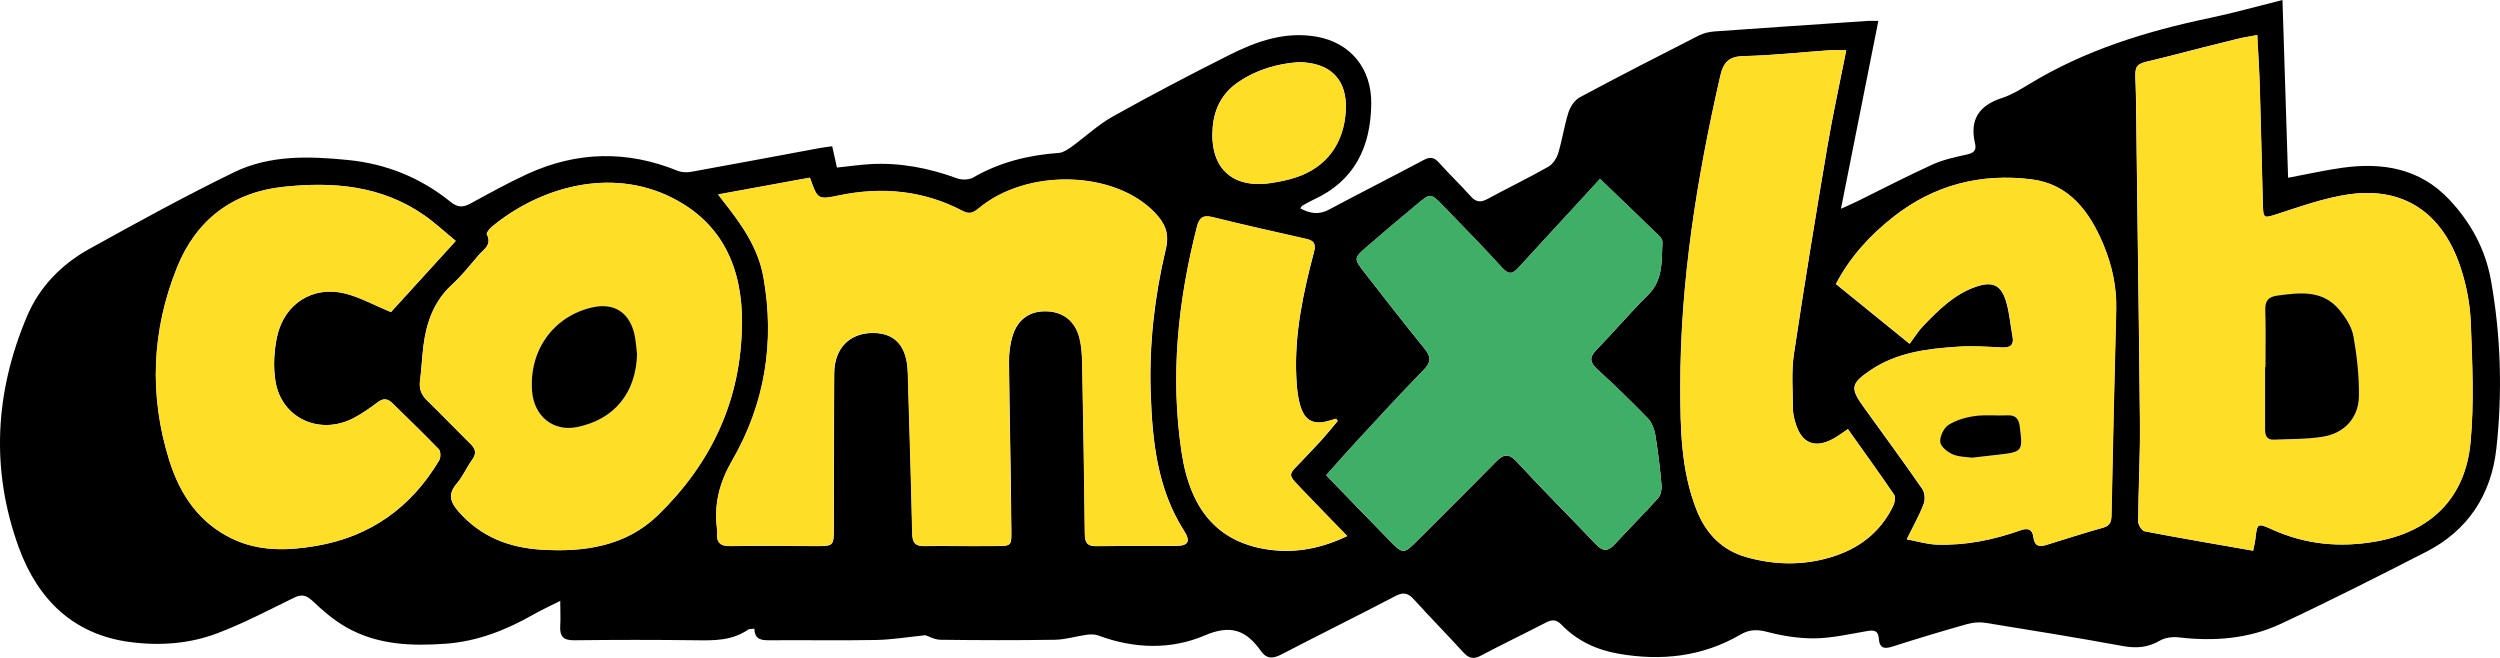 <svg width="190" height="50" viewBox="0 0 190 50" fill="none" xmlns="http://www.w3.org/2000/svg">
<path d="M70.316 48.277C68.992 48.415 67.796 48.614 66.606 48.638C63.914 48.691 61.222 48.638 58.529 48.66C57.909 48.66 57.363 48.653 57.333 47.785C57.138 47.808 56.966 47.785 56.862 47.847C55.65 48.691 54.289 48.684 52.898 48.66C49.817 48.622 46.736 48.622 43.654 48.66C42.802 48.676 42.525 48.353 42.578 47.54C42.615 47.002 42.578 46.457 42.578 45.667C41.74 46.089 41.097 46.381 40.484 46.734C38.419 47.908 36.258 48.745 33.88 48.922C31.247 49.113 28.652 49.014 26.289 47.655C25.362 47.125 24.524 46.404 23.739 45.659C23.253 45.206 22.901 45.152 22.326 45.436C20.411 46.373 18.511 47.371 16.53 48.123C14.376 48.944 12.08 49.098 9.799 48.783C5.573 48.2 2.874 45.567 1.43 41.614C-0.724 35.703 -0.387 29.8 2.051 24.042C3.008 21.778 4.691 20.081 6.792 18.915C10.427 16.903 14.069 14.9 17.794 13.088C20.516 11.768 23.5 11.868 26.439 12.159C29.333 12.443 31.958 13.495 34.246 15.345C34.792 15.79 35.211 15.767 35.772 15.46C37.193 14.685 38.621 13.894 40.087 13.219C43.849 11.499 47.663 11.415 51.5 12.981C51.806 13.104 52.203 13.119 52.539 13.057C55.807 12.466 59.068 11.852 62.336 11.246C62.62 11.192 62.912 11.161 63.248 11.115C63.376 11.676 63.48 12.175 63.607 12.735C64.475 12.643 65.29 12.528 66.12 12.474C68.394 12.344 70.578 12.766 72.724 13.549C73.09 13.687 73.636 13.679 73.965 13.487C75.992 12.321 78.176 11.783 80.472 11.622C80.786 11.599 81.115 11.384 81.392 11.192C82.461 10.417 83.441 9.488 84.578 8.851C87.494 7.223 90.448 5.673 93.432 4.176C95.519 3.124 97.702 2.364 100.088 2.794C102.653 3.255 104.246 5.22 104.216 7.884C104.179 11.207 102.915 13.764 99.841 15.168C99.542 15.307 99.258 15.476 98.966 15.637C98.921 15.66 98.899 15.729 98.824 15.836C99.55 16.228 100.223 16.343 100.993 15.936C103.379 14.662 105.794 13.441 108.187 12.167C108.666 11.914 108.973 11.929 109.347 12.344C110.132 13.226 110.992 14.04 111.777 14.923C112.174 15.368 112.533 15.399 113.034 15.13C114.567 14.301 116.137 13.541 117.655 12.681C117.999 12.489 118.299 12.052 118.418 11.66C118.732 10.639 118.882 9.557 119.203 8.544C119.346 8.099 119.682 7.6 120.071 7.392C123.062 5.788 126.091 4.237 129.12 2.694C129.487 2.51 129.92 2.418 130.324 2.387C134.198 2.111 138.079 1.85 141.961 1.589C142.193 1.574 142.425 1.589 142.754 1.589C141.811 6.325 140.891 10.962 139.912 15.867C140.495 15.598 140.817 15.468 141.123 15.314C143.038 14.37 144.93 13.388 146.867 12.505C147.675 12.136 148.572 11.944 149.447 11.752C149.948 11.645 150.24 11.469 150.105 10.916C149.664 9.05 150.449 7.999 152.154 7.446C152.857 7.216 153.523 6.817 154.166 6.425C158.436 3.815 163.103 2.38 167.934 1.366C169.744 0.99 171.524 0.484 173.468 0C173.61 4.583 173.752 9.035 173.895 13.51C175.33 13.242 176.662 12.942 178.015 12.75C181.052 12.328 183.886 12.781 186.13 15.153C187.76 16.88 188.889 18.922 189.315 21.317C190.071 25.547 190.19 29.807 189.727 34.068C189.338 37.63 187.536 40.332 184.38 41.944C180.715 43.817 177.043 45.682 173.311 47.425C170.866 48.561 168.241 48.753 165.571 48.438C165.1 48.384 164.531 48.461 164.127 48.699C163.238 49.213 162.377 49.282 161.375 49.106C157.898 48.469 154.413 47.901 150.928 47.34C150.472 47.263 149.97 47.302 149.522 47.425C147.622 47.962 145.723 48.53 143.838 49.136C143.225 49.336 142.843 49.282 142.791 48.538C142.746 47.87 142.372 47.877 141.849 47.97C140.555 48.192 139.254 48.492 137.945 48.515C136.741 48.53 135.507 48.338 134.34 48.031C133.585 47.831 132.972 47.824 132.299 48.215C129.382 49.919 126.256 50.249 123.003 49.681C121.342 49.39 119.854 48.707 118.658 47.463C118.261 47.056 117.925 47.087 117.468 47.325C115.838 48.169 114.185 48.96 112.562 49.82C112.017 50.111 111.65 50.058 111.231 49.597C109.982 48.231 108.689 46.91 107.447 45.544C107.013 45.068 106.654 44.983 106.056 45.298C103.177 46.803 100.268 48.238 97.388 49.735C96.753 50.065 96.266 50.096 95.833 49.482C94.719 47.901 93.544 47.44 91.562 48.292C88.982 49.397 86.178 49.305 83.478 48.3C83.216 48.2 82.902 48.2 82.618 48.238C81.803 48.346 80.995 48.607 80.18 48.622C77.278 48.668 74.377 48.66 71.475 48.622C71.049 48.622 70.622 48.369 70.286 48.261L70.316 48.277ZM54.573 14.769C54.79 15.053 54.858 15.153 54.932 15.245C56.316 16.995 57.624 18.792 58.028 21.079C58.903 26.015 58.141 30.706 55.658 34.997C54.7 36.647 54.274 38.274 54.491 40.124C54.506 40.247 54.513 40.37 54.506 40.493C54.446 41.222 54.73 41.522 55.486 41.506C57.669 41.468 59.853 41.506 62.037 41.506C63.353 41.506 63.368 41.483 63.376 40.147C63.391 36.217 63.376 32.287 63.406 28.364C63.42 26.453 64.595 25.294 66.382 25.309C68.057 25.324 68.94 26.345 68.999 28.318C69.119 32.394 69.254 36.478 69.336 40.554C69.351 41.268 69.575 41.522 70.278 41.506C71.894 41.475 73.509 41.529 75.124 41.506C77.069 41.475 76.867 41.713 76.859 39.725C76.83 35.641 76.725 31.565 76.688 27.481C76.688 26.821 76.77 26.123 76.972 25.493C77.376 24.227 78.31 23.62 79.567 23.666C80.801 23.705 81.721 24.411 82.042 25.685C82.199 26.299 82.237 26.952 82.252 27.596C82.334 31.926 82.401 36.248 82.454 40.577C82.454 41.222 82.626 41.522 83.314 41.514C85.348 41.475 87.382 41.514 89.409 41.491C90.306 41.483 90.508 41.145 89.999 40.355C87.958 37.161 87.584 33.546 87.457 29.869C87.33 26.169 87.756 22.507 88.608 18.922C88.9 17.694 88.511 16.942 87.771 16.166C84.697 12.95 78.049 12.781 74.377 15.852C73.98 16.182 73.674 16.305 73.18 16.044C70.189 14.478 67.04 14.178 63.764 14.861C62.149 15.199 62.142 15.153 61.558 13.51C59.315 13.925 57.041 14.339 54.588 14.785L54.573 14.769ZM171.232 41.852C171.307 41.468 171.374 41.237 171.397 40.999C171.546 39.756 171.554 39.733 172.661 40.232C175.233 41.399 177.888 41.637 180.64 41.138C184.724 40.393 187.349 37.867 187.752 33.645C188.037 30.644 187.887 27.581 187.775 24.557C187.723 23.137 187.446 21.678 186.997 20.327C185.621 16.159 182.667 14.186 178.524 14.769C176.654 15.038 174.829 15.698 173.012 16.282C172.077 16.581 172.002 16.619 171.973 15.598C171.89 12.62 171.83 9.649 171.741 6.671C171.703 5.366 171.614 4.061 171.546 2.664C170.941 2.779 170.469 2.848 170.013 2.963C168.241 3.401 166.468 3.846 164.703 4.306C161.824 5.059 162.295 4.445 162.333 7.507C162.422 15.729 162.557 23.95 162.632 32.172C162.654 34.659 162.512 37.138 162.497 39.625C162.497 39.886 162.774 40.332 162.983 40.378C165.676 40.892 168.383 41.353 171.217 41.852H171.232ZM56.391 24.61C56.42 20.358 54.902 16.957 51.073 15.03C46.377 12.674 41 14.24 37.38 17.233C37.208 17.379 36.946 17.702 36.991 17.794C37.425 18.623 36.737 18.961 36.355 19.413C35.705 20.174 35.077 20.964 34.344 21.64C32.983 22.883 32.414 24.488 32.182 26.261C32.07 27.144 32.04 28.034 31.921 28.917C31.831 29.562 32.025 30.022 32.481 30.46C33.588 31.535 34.658 32.655 35.757 33.738C36.146 34.121 36.228 34.452 35.892 34.928C35.465 35.519 35.174 36.217 34.703 36.762C34.015 37.568 34.224 38.167 34.852 38.881C36.542 40.808 38.696 41.621 41.142 41.775C44.402 41.974 47.566 41.522 50.019 39.134C54.042 35.219 56.338 30.414 56.383 24.61H56.391ZM121.604 13.595C121.051 14.201 120.624 14.669 120.191 15.138C118.59 16.88 116.982 18.608 115.389 20.358C114.956 20.834 114.649 20.88 114.163 20.35C112.697 18.738 111.171 17.18 109.653 15.614C108.748 14.685 108.711 14.677 107.754 15.476C106.452 16.558 105.159 17.64 103.88 18.753C102.878 19.621 102.878 19.651 103.7 20.711C105.211 22.653 106.722 24.595 108.27 26.499C108.778 27.128 108.763 27.543 108.195 28.119C106.482 29.876 104.822 31.68 103.154 33.484C102.377 34.321 101.629 35.181 100.791 36.117C102.429 37.814 103.984 39.426 105.548 41.023C106.647 42.151 106.662 42.143 107.784 41.023C109.75 39.05 111.732 37.092 113.684 35.104C114.245 34.536 114.634 34.398 115.27 35.089C117.244 37.23 119.301 39.28 121.305 41.383C121.813 41.921 122.21 41.913 122.703 41.383C123.788 40.201 124.932 39.065 126.002 37.875C126.203 37.653 126.308 37.223 126.278 36.9C126.166 35.618 126.016 34.336 125.807 33.07C125.732 32.625 125.545 32.118 125.246 31.803C124.005 30.521 122.718 29.278 121.402 28.073C120.826 27.543 120.766 27.167 121.335 26.583C122.666 25.217 123.9 23.751 125.254 22.415C126.42 21.264 126.271 19.82 126.346 18.4C126.353 18.247 126.218 18.055 126.099 17.932C124.648 16.52 123.19 15.122 121.604 13.602V13.595ZM144.915 40.992C145.715 41.138 146.433 41.36 147.151 41.391C149.357 41.475 151.496 41.038 153.568 40.301C154.129 40.101 154.458 40.232 154.532 40.823C154.622 41.514 154.974 41.591 155.527 41.414C156.955 40.969 158.384 40.508 159.82 40.109C160.328 39.963 160.448 39.687 160.463 39.188C160.568 33.976 160.687 28.763 160.822 23.551C160.867 21.832 160.515 20.204 159.865 18.631C158.803 16.074 157.24 13.986 154.375 13.633C150.554 13.157 146.994 14.04 143.898 16.481C142.14 17.863 140.63 19.49 139.523 21.586C141.34 23.06 143.113 24.503 145.124 26.13C145.483 25.647 145.775 25.171 146.141 24.787C147.316 23.559 148.527 22.354 150.165 21.793C151.459 21.348 152.109 21.67 152.483 22.998C152.715 23.812 152.782 24.68 152.939 25.516C153.097 26.33 152.693 26.445 152.027 26.407C150.958 26.345 149.873 26.276 148.804 26.353C146.47 26.506 144.145 26.783 142.125 28.157C140.652 29.155 140.6 29.508 141.632 30.936C143.12 33.008 144.638 35.066 146.089 37.161C146.284 37.438 146.321 37.975 146.194 38.305C145.872 39.157 145.416 39.956 144.9 40.999L144.915 40.992ZM34.635 18.308C33.76 17.594 33.065 16.934 32.287 16.389C29.011 14.094 25.317 13.794 21.533 14.201C17.696 14.616 14.922 16.688 13.456 20.335C11.534 25.117 11.324 30.053 12.873 34.997C13.688 37.599 15.139 39.733 17.629 40.93C19.693 41.928 21.877 41.859 24.053 41.483C28.114 40.785 31.233 38.597 33.379 34.989C33.506 34.782 33.498 34.29 33.356 34.145C32.205 32.947 31.001 31.796 29.812 30.629C29.46 30.283 29.123 30.253 28.705 30.575C28.129 31.012 27.531 31.427 26.895 31.765C24.307 33.131 21.376 31.788 20.934 28.948C20.762 27.858 20.83 26.66 21.062 25.578C21.608 23.067 23.799 21.693 26.237 22.308C27.374 22.592 28.436 23.19 29.714 23.72C31.24 22.047 32.878 20.243 34.643 18.308H34.635ZM140.308 3.823C139.807 3.823 139.426 3.8 139.052 3.823C136.875 3.976 134.699 4.214 132.523 4.268C131.409 4.291 130.982 4.729 130.743 5.78C128.963 13.564 127.699 21.417 127.707 29.439C127.707 32.594 127.752 35.764 128.948 38.773C129.674 40.608 130.915 41.844 132.77 42.358C134.886 42.949 137.032 42.988 139.149 42.35C141.243 41.721 142.903 40.493 143.89 38.436C144.003 38.198 144.077 37.783 143.958 37.606C142.821 35.933 141.632 34.29 140.443 32.617C139.994 32.916 139.687 33.154 139.351 33.339C137.93 34.121 136.92 33.707 136.457 32.141C136.352 31.796 136.262 31.419 136.262 31.059C136.262 29.677 136.135 28.272 136.337 26.929C137.13 21.632 137.997 16.351 138.895 11.069C139.298 8.69 139.822 6.333 140.316 3.831L140.308 3.823ZM101.659 31.98C101.621 31.934 101.576 31.88 101.539 31.834C101.374 31.88 101.21 31.934 101.045 31.98C99.834 32.34 99.146 32.011 98.802 30.759C98.607 30.061 98.547 29.316 98.518 28.587C98.376 25.355 99.049 22.246 99.864 19.16C100.021 18.577 99.886 18.3 99.318 18.178C96.925 17.633 94.531 17.103 92.153 16.512C91.428 16.335 91.144 16.558 90.964 17.264C89.528 22.899 88.93 28.595 89.805 34.398C90.478 38.881 92.677 41.306 96.573 41.798C98.547 42.044 100.462 41.667 102.392 40.746C101.307 39.625 100.305 38.62 99.333 37.591C97.665 35.826 97.777 36.325 99.295 34.666C99.684 34.244 100.096 33.837 100.477 33.408C100.888 32.947 101.27 32.471 101.666 32.003L101.659 31.98ZM98.63 4.729C97.171 4.836 95.534 5.258 94.083 6.256C92.916 7.062 92.295 8.214 92.168 9.626C91.892 12.704 93.582 14.347 96.558 13.91C97.201 13.818 97.859 13.687 98.48 13.48C100.821 12.712 102.152 10.885 102.279 8.367C102.392 6.072 101.143 4.729 98.63 4.721V4.729Z" fill="black"/>
<path d="M54.573 14.769C57.019 14.324 59.292 13.902 61.543 13.495C62.126 15.138 62.134 15.184 63.749 14.846C67.025 14.163 70.173 14.462 73.165 16.028C73.651 16.282 73.965 16.166 74.361 15.836C78.033 12.766 84.682 12.935 87.756 16.151C88.496 16.926 88.885 17.686 88.593 18.907C87.741 22.492 87.314 26.146 87.442 29.853C87.569 33.53 87.943 37.138 89.984 40.339C90.493 41.13 90.291 41.468 89.394 41.475C87.359 41.498 85.325 41.468 83.298 41.498C82.61 41.514 82.446 41.207 82.438 40.562C82.394 36.233 82.319 31.911 82.236 27.581C82.222 26.944 82.184 26.284 82.027 25.67C81.705 24.403 80.786 23.697 79.552 23.651C78.295 23.605 77.36 24.211 76.957 25.478C76.755 26.107 76.665 26.798 76.672 27.466C76.71 31.55 76.814 35.626 76.844 39.71C76.859 41.698 77.061 41.46 75.109 41.491C73.494 41.514 71.879 41.46 70.263 41.491C69.56 41.506 69.336 41.253 69.321 40.539C69.231 36.463 69.097 32.379 68.984 28.303C68.924 26.322 68.042 25.309 66.367 25.294C64.579 25.278 63.405 26.437 63.39 28.349C63.353 32.279 63.375 36.209 63.36 40.132C63.36 41.468 63.338 41.483 62.022 41.491C59.838 41.498 57.654 41.46 55.471 41.491C54.723 41.506 54.438 41.207 54.491 40.477C54.498 40.355 54.491 40.232 54.476 40.109C54.259 38.251 54.685 36.632 55.642 34.981C58.125 30.683 58.896 26 58.013 21.064C57.609 18.776 56.301 16.98 54.917 15.23C54.842 15.138 54.775 15.046 54.558 14.754L54.573 14.769Z" fill="#FEDE27"/>
<path d="M171.23 41.852C168.403 41.353 165.696 40.9 162.996 40.378C162.787 40.339 162.502 39.886 162.51 39.625C162.525 37.138 162.667 34.659 162.644 32.172C162.57 23.95 162.428 15.729 162.345 7.507C162.315 4.452 161.837 5.059 164.716 4.306C166.481 3.846 168.253 3.401 170.026 2.963C170.482 2.848 170.953 2.779 171.559 2.664C171.626 4.061 171.716 5.366 171.753 6.671C171.843 9.649 171.903 12.62 171.985 15.598C172.015 16.627 172.082 16.589 173.025 16.282C174.842 15.698 176.667 15.038 178.537 14.769C182.672 14.186 185.626 16.159 187.01 20.327C187.459 21.678 187.735 23.137 187.788 24.557C187.9 27.581 188.049 30.644 187.765 33.645C187.361 37.867 184.736 40.393 180.653 41.138C177.893 41.637 175.238 41.399 172.673 40.232C171.559 39.725 171.551 39.756 171.409 40.999C171.379 41.237 171.32 41.468 171.245 41.852H171.23ZM172.172 27.904H172.15C172.15 29.47 172.15 31.028 172.15 32.594C172.15 33.093 172.277 33.454 172.838 33.423C174.087 33.361 175.351 33.4 176.577 33.193C178.2 32.916 179.254 31.742 179.284 30.122C179.307 28.61 179.135 27.075 178.873 25.578C178.746 24.871 178.29 24.165 177.826 23.59C176.555 22.023 174.835 22.238 173.107 22.469C172.404 22.561 172.142 22.86 172.165 23.59C172.21 25.025 172.18 26.468 172.18 27.911L172.172 27.904Z" fill="#FEDE27"/>
<path d="M56.39 24.61C56.345 30.414 54.049 35.219 50.026 39.134C47.573 41.522 44.409 41.974 41.149 41.775C38.703 41.621 36.549 40.808 34.859 38.881C34.231 38.159 34.022 37.568 34.71 36.762C35.173 36.209 35.472 35.519 35.899 34.928C36.235 34.452 36.153 34.121 35.764 33.738C34.665 32.655 33.603 31.535 32.489 30.46C32.032 30.022 31.838 29.562 31.928 28.917C32.047 28.034 32.077 27.144 32.189 26.261C32.414 24.488 32.99 22.883 34.351 21.64C35.084 20.972 35.719 20.181 36.362 19.414C36.744 18.968 37.432 18.623 36.998 17.794C36.953 17.702 37.215 17.379 37.387 17.233C41.007 14.24 46.384 12.666 51.08 15.03C54.909 16.957 56.428 20.358 56.398 24.61H56.39ZM48.41 26.929C48.336 26.384 48.328 25.823 48.186 25.301C47.767 23.705 46.623 23.014 45.053 23.359C42.076 24.004 40.184 26.622 40.431 29.746C40.58 31.642 42.054 32.824 43.826 32.471C46.668 31.903 48.321 29.884 48.41 26.936V26.929Z" fill="#FEDE27"/>
<path d="M121.605 13.595C123.191 15.115 124.649 16.512 126.1 17.924C126.22 18.04 126.354 18.239 126.347 18.393C126.272 19.805 126.422 21.256 125.255 22.407C123.894 23.743 122.667 25.217 121.336 26.576C120.768 27.159 120.828 27.543 121.404 28.065C122.72 29.27 124.006 30.514 125.248 31.796C125.547 32.103 125.734 32.617 125.808 33.062C126.018 34.329 126.167 35.611 126.28 36.893C126.31 37.215 126.205 37.637 126.003 37.867C124.933 39.065 123.789 40.194 122.705 41.376C122.211 41.913 121.815 41.913 121.306 41.376C119.302 39.272 117.238 37.215 115.271 35.081C114.635 34.39 114.239 34.528 113.686 35.096C111.734 37.084 109.752 39.042 107.785 41.015C106.663 42.136 106.656 42.143 105.549 41.015C103.986 39.418 102.438 37.806 100.792 36.11C101.63 35.173 102.378 34.313 103.156 33.477C104.823 31.68 106.484 29.869 108.196 28.111C108.765 27.527 108.78 27.113 108.271 26.491C106.716 24.587 105.212 22.645 103.702 20.703C102.879 19.644 102.879 19.621 103.881 18.746C105.16 17.64 106.454 16.55 107.755 15.468C108.712 14.677 108.757 14.677 109.655 15.606C111.173 17.172 112.698 18.73 114.164 20.342C114.65 20.88 114.957 20.834 115.391 20.35C116.984 18.6 118.592 16.873 120.192 15.13C120.618 14.662 121.045 14.194 121.605 13.587V13.595Z" fill="#3FAE67"/>
<path d="M144.92 40.992C145.436 39.94 145.884 39.142 146.213 38.297C146.341 37.975 146.296 37.43 146.109 37.154C144.658 35.058 143.14 33.001 141.651 30.928C140.619 29.493 140.679 29.147 142.145 28.149C144.172 26.767 146.49 26.499 148.823 26.345C149.893 26.276 150.97 26.345 152.047 26.399C152.705 26.437 153.116 26.322 152.959 25.509C152.795 24.672 152.735 23.804 152.503 22.991C152.122 21.663 151.478 21.34 150.185 21.785C148.547 22.346 147.335 23.551 146.161 24.779C145.787 25.171 145.503 25.647 145.144 26.123C143.132 24.495 141.367 23.052 139.542 21.578C140.642 19.483 142.153 17.855 143.917 16.474C147.014 14.04 150.573 13.15 154.395 13.626C157.259 13.979 158.822 16.067 159.884 18.623C160.535 20.197 160.886 21.824 160.842 23.543C160.707 28.756 160.587 33.968 160.483 39.18C160.475 39.679 160.348 39.956 159.839 40.101C158.396 40.508 156.975 40.961 155.547 41.406C154.986 41.583 154.642 41.506 154.552 40.815C154.477 40.224 154.141 40.101 153.587 40.293C151.508 41.03 149.369 41.46 147.171 41.383C146.445 41.36 145.735 41.138 144.935 40.984L144.92 40.992ZM149.908 34.789C150.611 34.712 151.232 34.636 151.86 34.567C153.729 34.352 153.744 34.313 153.513 32.44C153.438 31.857 153.213 31.55 152.6 31.573C151.763 31.604 150.917 31.512 150.095 31.627C149.399 31.726 148.674 31.934 148.091 32.302C147.739 32.525 147.425 33.17 147.462 33.592C147.492 33.945 148.016 34.359 148.405 34.536C148.883 34.743 149.452 34.728 149.908 34.797V34.789Z" fill="#FEDE27"/>
<path d="M34.633 18.308C32.868 20.243 31.23 22.047 29.704 23.72C28.433 23.19 27.364 22.599 26.227 22.308C23.789 21.693 21.598 23.067 21.052 25.578C20.812 26.66 20.753 27.85 20.924 28.948C21.373 31.788 24.297 33.131 26.885 31.765C27.521 31.427 28.119 31.012 28.695 30.575C29.113 30.253 29.45 30.283 29.802 30.629C30.991 31.796 32.195 32.947 33.346 34.145C33.496 34.298 33.496 34.782 33.369 34.989C31.223 38.597 28.104 40.785 24.043 41.483C21.867 41.859 19.683 41.928 17.619 40.93C15.129 39.725 13.678 37.599 12.863 34.997C11.314 30.045 11.524 25.117 13.446 20.335C14.912 16.688 17.686 14.608 21.523 14.201C25.307 13.794 29.001 14.094 32.277 16.389C33.055 16.934 33.758 17.587 34.625 18.308H34.633Z" fill="#FEDE27"/>
<path d="M140.309 3.823C139.816 6.333 139.292 8.69 138.888 11.062C137.998 16.343 137.123 21.624 136.331 26.921C136.129 28.272 136.248 29.677 136.256 31.051C136.256 31.412 136.346 31.78 136.45 32.133C136.914 33.699 137.931 34.114 139.345 33.331C139.681 33.147 139.988 32.909 140.436 32.609C141.626 34.283 142.807 35.925 143.951 37.599C144.071 37.776 143.996 38.19 143.884 38.428C142.897 40.485 141.244 41.713 139.143 42.343C137.026 42.98 134.88 42.942 132.763 42.351C130.909 41.836 129.667 40.6 128.942 38.766C127.753 35.757 127.708 32.586 127.7 29.431C127.685 21.417 128.957 13.556 130.737 5.773C130.976 4.713 131.402 4.283 132.517 4.26C134.693 4.214 136.869 3.969 139.045 3.815C139.419 3.792 139.801 3.815 140.302 3.815L140.309 3.823Z" fill="#FEDE27"/>
<path d="M101.66 31.98C101.264 32.448 100.875 32.932 100.471 33.385C100.09 33.814 99.679 34.221 99.29 34.644C97.779 36.302 97.667 35.803 99.327 37.568C100.299 38.597 101.301 39.602 102.386 40.723C100.456 41.652 98.549 42.028 96.567 41.775C92.671 41.284 90.48 38.858 89.799 34.375C88.924 28.579 89.523 22.883 90.959 17.241C91.138 16.535 91.422 16.305 92.148 16.489C94.526 17.08 96.919 17.617 99.312 18.155C99.873 18.285 100.015 18.554 99.858 19.137C99.043 22.223 98.37 25.34 98.512 28.564C98.542 29.293 98.602 30.045 98.796 30.736C99.14 31.988 99.836 32.318 101.04 31.957C101.204 31.911 101.369 31.857 101.533 31.811C101.571 31.857 101.616 31.911 101.653 31.957L101.66 31.98Z" fill="#FEDE27"/>
<path d="M98.635 4.729C101.147 4.729 102.396 6.08 102.284 8.375C102.157 10.9 100.826 12.72 98.485 13.487C97.864 13.695 97.214 13.818 96.563 13.917C93.587 14.355 91.904 12.704 92.173 9.634C92.3 8.214 92.921 7.062 94.088 6.264C95.538 5.266 97.169 4.836 98.635 4.736V4.729Z" fill="#FEDE27"/>
<path d="M172.175 27.904C172.175 26.46 172.205 25.025 172.16 23.582C172.137 22.852 172.399 22.553 173.102 22.461C174.822 22.231 176.542 22.016 177.821 23.582C178.285 24.157 178.741 24.856 178.868 25.57C179.13 27.059 179.302 28.602 179.279 30.114C179.257 31.734 178.195 32.909 176.572 33.185C175.346 33.392 174.082 33.354 172.833 33.415C172.264 33.446 172.137 33.085 172.145 32.586C172.152 31.02 172.145 29.462 172.145 27.896H172.167L172.175 27.904Z" fill="black"/>
<path d="M48.418 26.929C48.328 29.877 46.675 31.895 43.833 32.463C42.053 32.816 40.588 31.642 40.438 29.738C40.191 26.614 42.083 24.004 45.06 23.352C46.63 23.014 47.775 23.697 48.193 25.294C48.328 25.816 48.343 26.376 48.418 26.921V26.929Z" fill="black"/>
<path d="M149.902 34.789C149.438 34.72 148.87 34.736 148.399 34.528C148.003 34.352 147.487 33.937 147.457 33.584C147.419 33.162 147.733 32.517 148.085 32.294C148.668 31.926 149.401 31.711 150.089 31.619C150.912 31.504 151.757 31.604 152.594 31.565C153.208 31.542 153.432 31.849 153.507 32.433C153.739 34.306 153.724 34.344 151.854 34.559C151.233 34.628 150.613 34.705 149.902 34.782V34.789Z" fill="black"/>
</svg>

